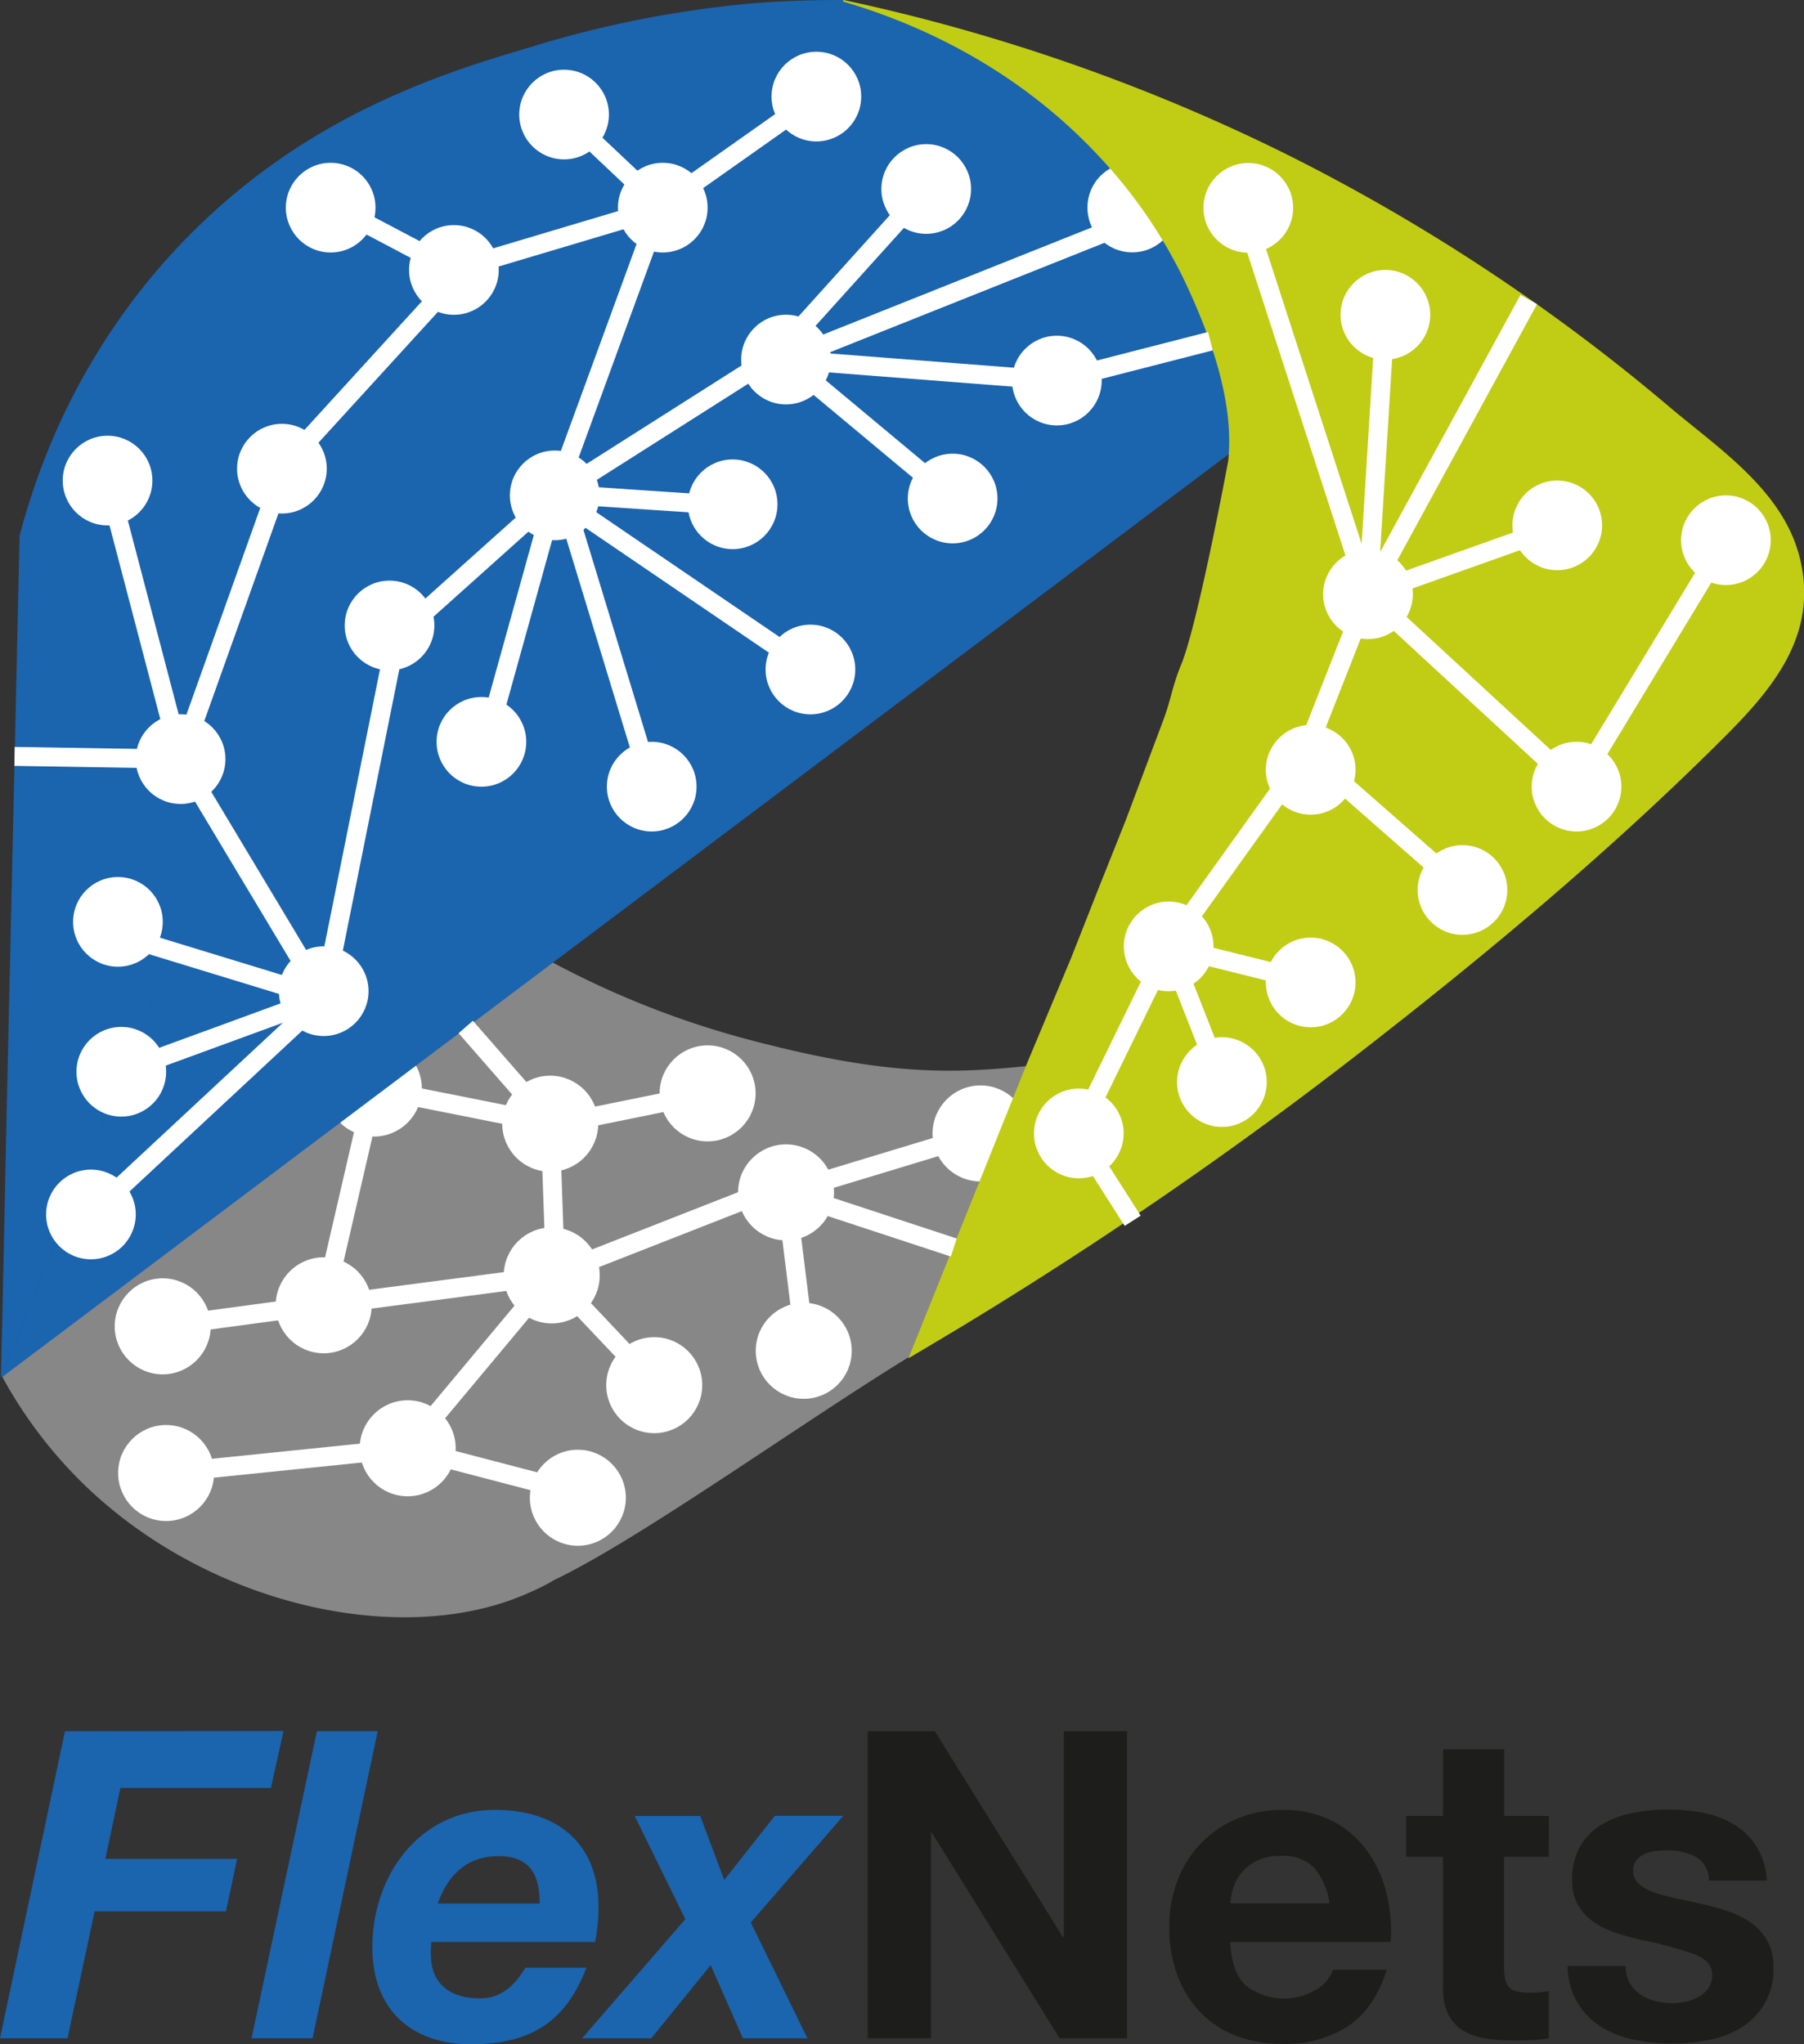 <svg id="Ebene_1" data-name="Ebene 1" xmlns="http://www.w3.org/2000/svg" viewBox="0 0 285.28 323.22">
  <rect x="0" y="0" width="285.28" height="323.22" fill="#333333" stroke="none"/>
  <defs>
    <style>
      .cls-1 {
        fill: #878787;
      }

      .cls-2, .cls-4, .cls-6 {
        fill: #fff;
      }

      .cls-2, .cls-6, .cls-7, .cls-8 {
        stroke: #fff;
      }

      .cls-2, .cls-3, .cls-5, .cls-6, .cls-7, .cls-8 {
        stroke-miterlimit: 10;
      }

      .cls-3, .cls-9 {
        fill: #1b64ae;
      }

      .cls-3 {
        stroke: #1b64ae;
      }

      .cls-3, .cls-5 {
        stroke-width: 0.25px;
      }

      .cls-5 {
        fill: #c1cc15;
        stroke: #c1cc15;
      }

      .cls-6, .cls-7, .cls-8 {
        stroke-width: 3px;
      }

      .cls-7 {
        fill: none;
      }

      .cls-8 {
        fill: #b2b2b2;
      }

      .cls-10 {
        fill: #1d1d1b;
      }
    </style>
  </defs>
  <title>LKN_Vektor</title>
  <path class="cls-1" d="M100.39,270.09c7.66,1.06,42-24.24,63.78-37.59l18.45-45.9c-12.23,1.27-22.7,1.45-44-4.19a143.9,143.9,0,0,1-33.71-13.7l-84.29,67a71.3,71.3,0,0,0,11.88,16c19.76,20,50.54,26.9,70.42,18.59.93-.39,7-2.91,6.63-4.25" transform="translate(-20.27 -18.05)"/>
  <circle class="cls-2" cx="59.12" cy="172.11" r="7.09"/>
  <path class="cls-3" d="M104.88,25.43C95.51,28.14,84,31.75,72.21,38.51A102.08,102.08,0,0,0,35.78,73.85a105.23,105.23,0,0,0-7,13.51,112.36,112.36,0,0,0-5.29,15.4l-.73,32.66-1.23,54.82c-.35,15.4-.61,30.12-1,45.51M216,88.78s-.32-2.74-.84-5.36a85.35,85.35,0,0,0-18.33-38,86.14,86.14,0,0,0-43.26-27.25c-5.27,0-10.22.17-14.85.58a171.15,171.15,0,0,0-33.89,6.67M20.63,235.75,104.88,25.43,216,88.78" transform="translate(-20.27 -18.05)"/>
  <circle class="cls-2" cx="155.06" cy="179.2" r="7.09"/>
  <circle class="cls-4" cx="199.33" cy="50.88" r="7.09" transform="translate(-8.78 116.72) rotate(-38.39)"/>
  <path class="cls-5" d="M153.62,18.17c10,2.93,26.29,9.4,40.18,24.14a79.16,79.16,0,0,1,13.5,19.25c8.33,17.16,7.59,25.86,7.34,29.28,0,0-5,26.91-7.61,32.67-1.47,3.81-1.42,5.18-2.89,9L198.4,147.8l-4.1,10.27-4.52,11.46-7.15,17.08-18.45,45.9q4-2.37,8.05-4.8a663.31,663.31,0,0,0,62.68-43.08c20.1-15.58,40-32.18,58-50.17,7.76-7.76,14.65-16.1,11.94-27.81-2.48-10.75-12.53-17.33-20.46-24a303.73,303.73,0,0,0-60.42-39.94A296.84,296.84,0,0,0,153.62,18.17Z" transform="translate(-20.27 -18.05)"/>
  <line class="cls-6" x1="103.06" y1="124.37" x2="89.63" y2="80.28"/>
  <line class="cls-6" x1="87.72" y1="78.32" x2="122.95" y2="55.95"/>
  <line class="cls-6" x1="76.13" y1="120.02" x2="87.72" y2="78.32"/>
  <line class="cls-6" x1="87.72" y1="78.32" x2="128.16" y2="105.85"/>
  <line class="cls-6" x1="64.47" y1="228.98" x2="86.89" y2="202.15"/>
  <line class="cls-6" x1="26.27" y1="232.89" x2="64.47" y2="228.98"/>
  <line class="cls-6" x1="64.47" y1="228.98" x2="94.38" y2="236.8"/>
  <line class="cls-6" x1="87.8" y1="200.3" x2="87.01" y2="177.66"/>
  <line class="cls-6" x1="87.25" y1="201.65" x2="120.76" y2="188.52"/>
  <line class="cls-6" x1="87.25" y1="201.65" x2="101.48" y2="216.71"/>
  <line class="cls-6" x1="124.3" y1="188.52" x2="128.16" y2="219.64"/>
  <line class="cls-6" x1="88.48" y1="177.63" x2="111.9" y2="172.87"/>
  <line class="cls-6" x1="62.94" y1="172.87" x2="87.01" y2="177.66"/>
  <line class="cls-6" x1="51.19" y1="206.37" x2="87.25" y2="201.65"/>
  <line class="cls-6" x1="51.19" y1="206.37" x2="57.83" y2="177.66"/>
  <line class="cls-6" x1="25.73" y1="209.7" x2="51.81" y2="206.18"/>
  <line class="cls-6" x1="104.81" y1="32.83" x2="89.2" y2="18.11"/>
  <line class="cls-6" x1="107.21" y1="30.72" x2="129.1" y2="15.27"/>
  <line class="cls-6" x1="87.72" y1="78.32" x2="104.09" y2="33.58"/>
  <line class="cls-6" x1="14.38" y1="192.01" x2="51.19" y2="157.74"/>
  <line class="cls-6" x1="51.19" y1="157.74" x2="62.63" y2="100.8"/>
  <line class="cls-6" x1="62.63" y1="100.8" x2="87.72" y2="78.32"/>
  <line class="cls-6" x1="16.13" y1="170.57" x2="51.19" y2="157.74"/>
  <line class="cls-6" x1="17.01" y1="147.29" x2="51.19" y2="157.74"/>
  <line class="cls-6" x1="51.19" y1="157.74" x2="28.56" y2="120.02"/>
  <line class="cls-6" x1="28.56" y1="120.02" x2="17.01" y2="75.98"/>
  <line class="cls-6" x1="28.56" y1="120.02" x2="44.53" y2="75.32"/>
  <line class="cls-6" x1="44.58" y1="74.1" x2="71.73" y2="44.37"/>
  <line class="cls-6" x1="71.78" y1="42.68" x2="53.49" y2="33.03"/>
  <line class="cls-6" x1="71.78" y1="42.68" x2="104.81" y2="32.83"/>
  <line class="cls-6" x1="91.27" y1="78.32" x2="112.32" y2="79.73"/>
  <line class="cls-6" x1="122.95" y1="55.95" x2="146.47" y2="29.88"/>
  <line class="cls-6" x1="151.74" y1="79.73" x2="124.3" y2="56.85"/>
  <line class="cls-6" x1="124.3" y1="56.85" x2="175.89" y2="36.28"/>
  <line class="cls-6" x1="124.3" y1="56.85" x2="167.13" y2="60.17"/>
  <line class="cls-7" x1="216.33" y1="93.95" x2="245.81" y2="83.46"/>
  <line class="cls-7" x1="206.1" y1="119.91" x2="216.33" y2="93.95"/>
  <line class="cls-7" x1="241.75" y1="47.36" x2="216.33" y2="93.95"/>
  <line class="cls-7" x1="216.33" y1="93.95" x2="219.08" y2="49.77"/>
  <line class="cls-7" x1="184.81" y1="149.63" x2="206.1" y2="119.91"/>
  <line class="cls-7" x1="216.33" y1="93.95" x2="197.4" y2="35.59"/>
  <line class="cls-7" x1="228.79" y1="138.38" x2="210.45" y2="122.29"/>
  <line class="cls-7" x1="249.31" y1="124.37" x2="216.33" y2="93.95"/>
  <line class="cls-7" x1="213.19" y1="156.71" x2="184.81" y2="149.63"/>
  <line class="cls-8" x1="193.23" y1="171.08" x2="184.81" y2="149.63"/>
  <line class="cls-8" x1="170.87" y1="178.17" x2="184.81" y2="149.63"/>
  <line class="cls-7" x1="249.31" y1="124.37" x2="272.93" y2="85.41"/>
  <circle class="cls-4" cx="184.81" cy="149.63" r="7.09"/>
  <circle class="cls-4" cx="231.27" cy="140.71" r="7.09"/>
  <circle class="cls-4" cx="193.23" cy="171.08" r="7.09"/>
  <circle class="cls-4" cx="170.6" cy="179.2" r="7.09"/>
  <circle class="cls-4" cx="207.27" cy="121.71" r="7.09"/>
  <circle class="cls-4" cx="272.93" cy="85.41" r="7.09"/>
  <circle class="cls-4" cx="219.08" cy="49.77" r="7.09"/>
  <circle class="cls-4" cx="249.31" cy="124.37" r="7.09"/>
  <g>
    <path class="cls-9" d="M30.54,291.77,20.27,340.31H30.95l4.28-20.06H56l1.77-8.3H36.93l2.38-11.22h23.8l2-9Z" transform="translate(-20.27 -18.05)"/>
    <path class="cls-9" d="M70.38,291.77,60.05,340.31H69.7L80,291.77Z" transform="translate(-20.27 -18.05)"/>
    <path class="cls-9" d="M88.47,325.08h25.91a28.55,28.55,0,0,0,.54-5.51c0-10.2-6.6-15.37-16.39-15.37-12,0-19.38,10.47-19.38,21.69,0,10,6.26,15.37,15.64,15.37,10.13,0,15.16-4.22,18.22-12.1h-9.65C101.94,331.4,100,334,96.16,334c-5.24,0-7.75-2.79-7.75-6.87C88.4,326.58,88.4,326,88.47,325.08ZM105.61,319H89.49c1.43-3.94,4.15-7.48,9.59-7.48C104.72,311.48,105.61,315.36,105.61,319Z" transform="translate(-20.27 -18.05)"/>
    <path class="cls-9" d="M139,322l14.62-16.86H142.8l-8,10.13L131,305.16H120.64l8,16.32-16.32,18.83h10.95l9.38-11.56,5.1,11.56h10.2Z" transform="translate(-20.27 -18.05)"/>
    <path class="cls-10" d="M168.1,291.76H157.49v48.55h10v-32.5h.14l20.2,32.5H198.5V291.76h-10v32.57h-.14Z" transform="translate(-20.27 -18.05)"/>
    <path class="cls-10" d="M217.2,331.88q-2.18-2.11-2.38-6.8h25.36a24.83,24.83,0,0,0-.68-7.82,19.13,19.13,0,0,0-3.09-6.66,15.61,15.61,0,0,0-5.47-4.66,16.72,16.72,0,0,0-7.82-1.73,18.2,18.2,0,0,0-7.31,1.43,17,17,0,0,0-9.35,9.79,20.5,20.5,0,0,0-1.29,7.34,21.37,21.37,0,0,0,1.26,7.48A17,17,0,0,0,210,336.1a15.55,15.55,0,0,0,5.64,3.77,20.06,20.06,0,0,0,7.48,1.33,18.42,18.42,0,0,0,10.2-2.72q4.22-2.72,6.26-9h-8.5a6.07,6.07,0,0,1-2.58,3.09,9.9,9.9,0,0,1-11.29-.65Zm10.91-18.5a11.17,11.17,0,0,1,2.41,5.58H214.82a11,11,0,0,1,.44-2.31,7.09,7.09,0,0,1,1.29-2.45,7.32,7.32,0,0,1,2.45-1.94,8.41,8.41,0,0,1,3.84-.78A6.78,6.78,0,0,1,228.11,313.38Z" transform="translate(-20.27 -18.05)"/>
    <path class="cls-10" d="M265.2,305.16h-7.07V294.62h-9.66v10.54h-5.85v6.46h5.85v20.74a9,9,0,0,0,.88,4.28,6.29,6.29,0,0,0,2.41,2.52,10,10,0,0,0,3.54,1.19,28.17,28.17,0,0,0,4.25.31q1.43,0,2.92-.07a23.17,23.17,0,0,0,2.72-.27v-7.48a12.93,12.93,0,0,1-1.43.2q-.75.07-1.56.07-2.45,0-3.26-.82t-.82-3.26V311.62h7.07Z" transform="translate(-20.27 -18.05)"/>
    <path class="cls-10" d="M278,331.57a5.28,5.28,0,0,1-.65-2.69h-9.18a11.81,11.81,0,0,0,1.6,5.88,11.66,11.66,0,0,0,3.74,3.77,15.82,15.82,0,0,0,5.2,2,29.19,29.19,0,0,0,6,.61,30,30,0,0,0,5.88-.58,14.9,14.9,0,0,0,5.13-2,10.67,10.67,0,0,0,5-9.59,8.18,8.18,0,0,0-1-4.11,8.73,8.73,0,0,0-2.52-2.79,13.58,13.58,0,0,0-3.57-1.8,41.43,41.43,0,0,0-4.11-1.16q-2-.47-4-.88a30.94,30.94,0,0,1-3.5-.92,7.33,7.33,0,0,1-2.48-1.33,2.64,2.64,0,0,1-1-2.11,2.61,2.61,0,0,1,.54-1.73,3.57,3.57,0,0,1,1.33-1,5.91,5.91,0,0,1,1.73-.44,16.59,16.59,0,0,1,1.77-.1,9.65,9.65,0,0,1,4.49,1,4.23,4.23,0,0,1,2.11,3.77h9.18a11.54,11.54,0,0,0-1.67-5.41,11,11,0,0,0-3.5-3.43,14.7,14.7,0,0,0-4.79-1.84,27.88,27.88,0,0,0-5.54-.54,30.12,30.12,0,0,0-5.58.51,15.36,15.36,0,0,0-4.9,1.77,9.78,9.78,0,0,0-3.5,3.43,10.59,10.59,0,0,0-1.33,5.58,7.5,7.5,0,0,0,1,3.91,8.25,8.25,0,0,0,2.52,2.65,14,14,0,0,0,3.57,1.7q2,.65,4.11,1.12a57.93,57.93,0,0,1,8.06,2.18q2.89,1.09,2.89,3.26a3.58,3.58,0,0,1-.61,2.14,4.64,4.64,0,0,1-1.53,1.36,7.28,7.28,0,0,1-2,.75,10.29,10.29,0,0,1-2.14.24,11.06,11.06,0,0,1-2.75-.34,7.13,7.13,0,0,1-2.35-1.05A5.64,5.64,0,0,1,278,331.57Z" transform="translate(-20.27 -18.05)"/>
  </g>
  <circle class="cls-4" cx="207.27" cy="155.33" r="7.09"/>
  <circle class="cls-4" cx="197.4" cy="32.86" r="7.09"/>
  <circle class="cls-4" cx="216.33" cy="93.95" r="7.09"/>
  <circle class="cls-4" cx="246.26" cy="83.06" r="7.09"/>
  <circle class="cls-4" cx="76.13" cy="117.29" r="7.09"/>
  <circle class="cls-4" cx="18.65" cy="145.75" r="7.09"/>
  <circle class="cls-4" cx="89.2" cy="18.11" r="7.09"/>
  <circle class="cls-4" cx="14.38" cy="192.01" r="7.09"/>
  <circle class="cls-4" cx="52.29" cy="32.83" r="7.09"/>
  <circle class="cls-4" cx="87.72" cy="78.32" r="7.09"/>
  <circle class="cls-4" cx="17.01" cy="75.98" r="7.09"/>
  <circle class="cls-4" cx="103.06" cy="124.37" r="7.09"/>
  <circle class="cls-4" cx="128.16" cy="105.85" r="7.09"/>
  <circle class="cls-4" cx="150.65" cy="78.82" r="7.09"/>
  <circle class="cls-4" cx="167.13" cy="60.17" r="7.09"/>
  <circle class="cls-4" cx="71.78" cy="42.68" r="7.09"/>
  <circle class="cls-4" cx="115.86" cy="79.73" r="7.09"/>
  <circle class="cls-4" cx="124.3" cy="56.85" r="7.09"/>
  <circle class="cls-4" cx="61.6" cy="98.89" r="7.09"/>
  <circle class="cls-4" cx="44.58" cy="74.1" r="7.09"/>
  <circle class="cls-4" cx="104.81" cy="32.83" r="7.09"/>
  <circle class="cls-4" cx="146.47" cy="29.88" r="7.09"/>
  <circle class="cls-4" cx="51.19" cy="156.71" r="7.09"/>
  <circle class="cls-4" cx="19.18" cy="169.45" r="7.09"/>
  <circle class="cls-4" cx="28.56" cy="120.02" r="7.09"/>
  <circle class="cls-2" cx="91.38" cy="236.8" r="7.09"/>
  <circle class="cls-2" cx="25.73" cy="209.7" r="7.09"/>
  <circle class="cls-2" cx="26.27" cy="232.89" r="7.09"/>
  <circle class="cls-2" cx="111.9" cy="172.87" r="7.09"/>
  <circle class="cls-2" cx="103.46" cy="219" r="7.09"/>
  <circle class="cls-2" cx="124.3" cy="188.52" r="7.09"/>
  <circle class="cls-2" cx="87.25" cy="201.65" r="7.09"/>
  <circle class="cls-2" cx="127.1" cy="213.57" r="7.09"/>
  <circle class="cls-2" cx="87.01" cy="177.66" r="7.09"/>
  <circle class="cls-2" cx="51.19" cy="206.37" r="7.09"/>
  <circle class="cls-2" cx="64.47" cy="228.98" r="7.09"/>
  <circle class="cls-4" cx="129.1" cy="15.27" r="7.09"/>
  <line class="cls-6" x1="124.3" y1="188.52" x2="155.06" y2="179.2"/>
  <line class="cls-6" x1="87.01" y1="177.66" x2="73.65" y2="162.37"/>
  <line class="cls-6" x1="28.56" y1="120.02" x2="2.3" y2="119.59"/>
  <line class="cls-6" x1="191.41" y1="53.94" x2="167.13" y2="60.17"/>
  <line class="cls-6" x1="124.3" y1="188.52" x2="150.83" y2="197.24"/>
  <line class="cls-6" x1="170.6" y1="179.66" x2="179.12" y2="193.01"/>
</svg>
